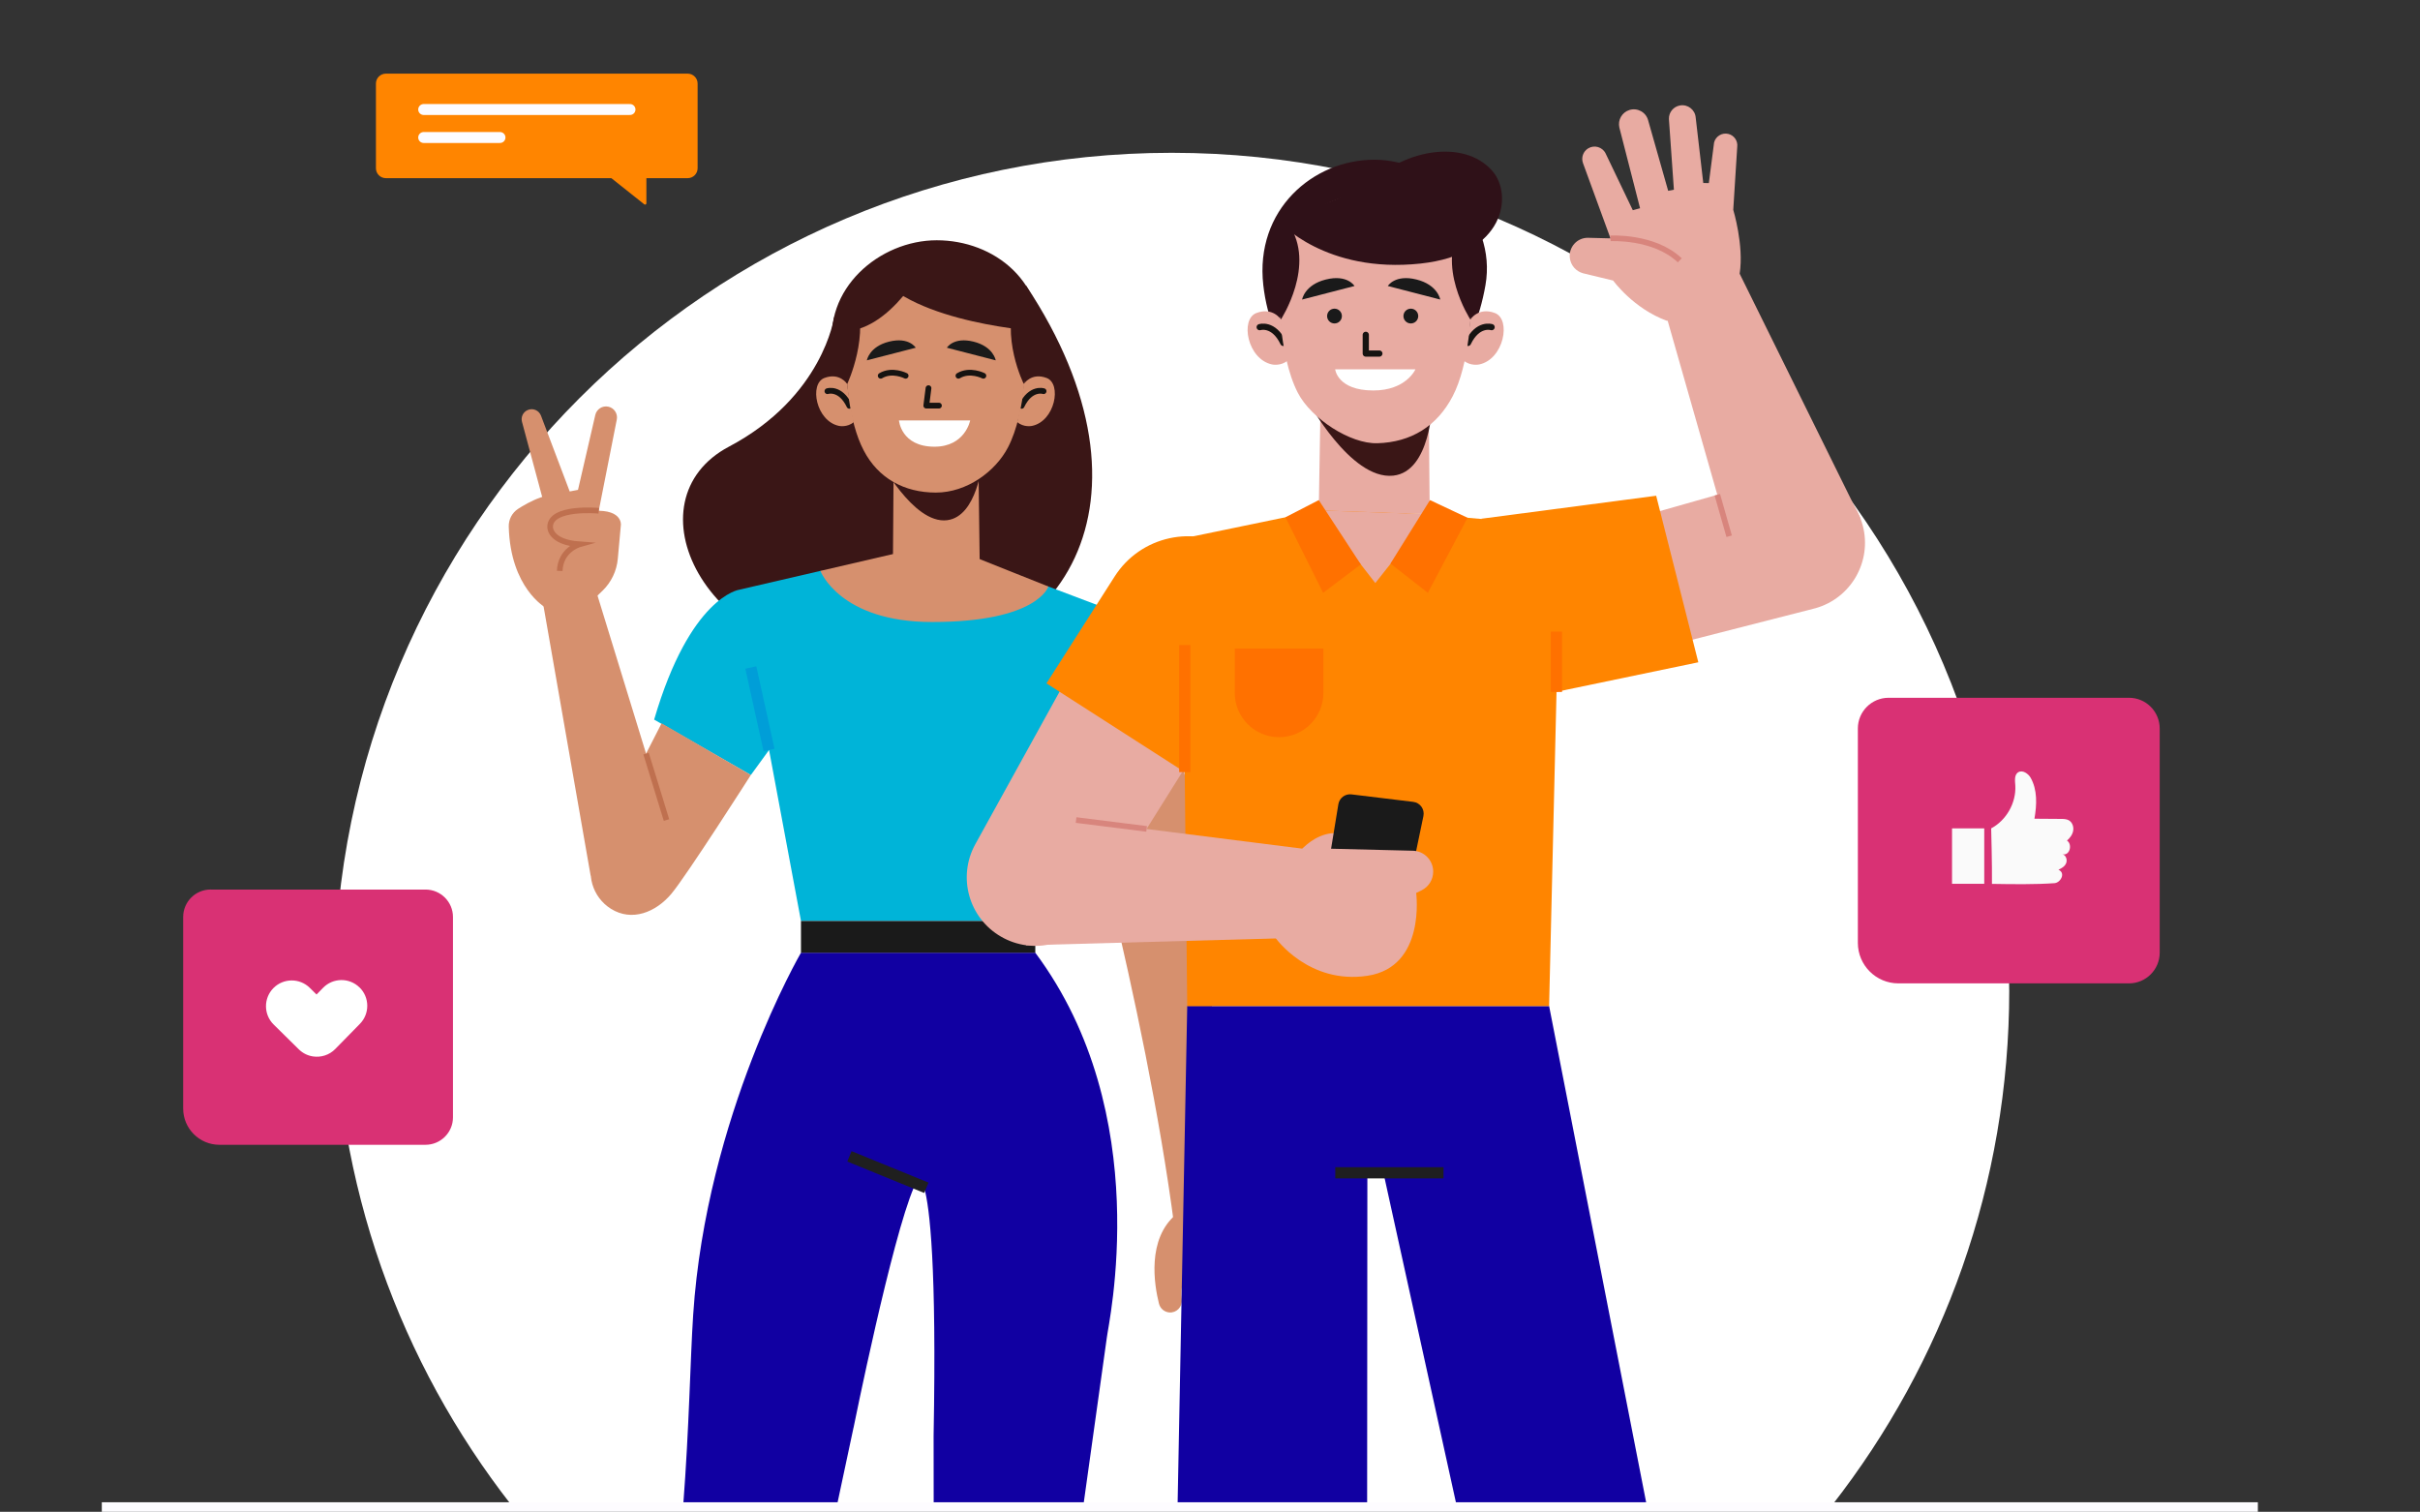 <svg width="429" height="268" viewBox="0 0 429 268" fill="none" xmlns="http://www.w3.org/2000/svg">
<rect x="0" y="0" width="429" height="268" fill="#333333" stroke="none"/>
<g clip-path="url(#clip0_1547_12469)">
<path d="M356.178 175.528C356.178 93.549 289.708 27.089 207.716 27.089C125.725 27.089 59.262 93.549 59.262 175.528C59.262 209.942 70.979 241.622 90.643 266.799H324.804C344.461 241.622 356.185 209.949 356.185 175.528H356.178Z" fill="white"/>
<path d="M121.907 13.055H68.403C67.431 13.055 66.643 13.843 66.643 14.815V29.823C66.643 30.795 67.431 31.583 68.403 31.583H121.907C122.879 31.583 123.667 30.795 123.667 29.823V14.815C123.667 13.843 122.879 13.055 121.907 13.055Z" fill="#FF8500"/>
<path d="M75.108 19.413H111.681" stroke="#FDFCFF" stroke-width="1.94" stroke-linecap="round" stroke-linejoin="round"/>
<path d="M75.108 24.376H88.634" stroke="#FDFCFF" stroke-width="1.94" stroke-linecap="round" stroke-linejoin="round"/>
<path d="M114.588 29.568V36.043C114.588 36.236 114.367 36.34 114.215 36.223L105.84 29.568H114.581H114.588Z" fill="#FF8500"/>
<path d="M37.347 157.696H75.432C78.118 157.696 80.3 159.878 80.3 162.563V198.075C80.3 200.76 78.118 202.942 75.432 202.942H38.9C35.351 202.942 32.472 200.063 32.472 196.514V162.556C32.472 159.871 34.654 157.689 37.34 157.689L37.347 157.696Z" fill="#D93174"/>
<path d="M63.729 175.045C61.927 173.277 59.034 173.312 57.273 175.114L56.113 176.301L54.919 175.121C53.124 173.353 50.231 173.374 48.463 175.169C46.696 176.964 46.716 179.856 48.511 181.624L52.951 186C52.951 186 52.965 186.021 52.979 186.028C53.69 186.725 54.567 187.14 55.478 187.278C56.887 187.492 58.371 187.05 59.434 185.959L63.805 181.499C65.566 179.698 65.538 176.805 63.736 175.045H63.729Z" fill="white"/>
<path d="M334.794 123.697H377.409C380.42 123.697 382.857 126.14 382.857 129.143V168.88C382.857 171.89 380.413 174.327 377.409 174.327H336.534C332.564 174.327 329.347 171.103 329.347 167.14V129.143C329.347 126.133 331.791 123.697 334.794 123.697Z" fill="#D93174"/>
<path d="M353.119 156.688C356.896 156.75 360.721 156.806 364.194 156.564C365.292 156.488 366.245 154.742 364.905 154.189C365.464 153.899 366.037 153.623 366.279 152.995C366.514 152.401 366.231 151.587 365.609 151.435C366.921 151.759 367.439 149.681 366.417 149.012C366.956 148.549 367.411 147.942 367.522 147.237C367.639 146.533 367.349 145.746 366.728 145.408C366.321 145.187 365.83 145.173 365.368 145.173C363.793 145.159 362.226 145.153 360.652 145.139C361.08 142.681 361.204 140.003 359.955 137.842C359.582 137.193 358.567 136.413 357.766 136.91C357.013 137.379 357.22 138.546 357.262 139.278C357.421 142.336 355.681 145.408 352.981 146.851C352.981 146.851 353.16 153.361 353.119 156.688Z" fill="#FAFAFA"/>
<path d="M351.752 146.851H346.042V156.674H351.752V146.851Z" fill="#FAFAFA"/>
<path d="M147.868 56.229C147.868 56.229 145.914 70.36 129.219 79.183C111.412 88.592 124.068 116.89 155.048 117.849C188.694 118.892 207.074 88.585 181.893 50.616L147.868 56.229Z" fill="#3A1616"/>
<path d="M158.287 100.252L158.466 75.862H173.366L173.684 100.535L158.287 100.252Z" fill="#D6906E"/>
<path d="M156.574 83.007C155.787 80.847 161.739 93.011 167.918 92.217C173.221 91.54 174.112 81.999 174.112 81.999C174.112 81.999 171.661 85.631 166.061 85.638C159.819 85.645 156.574 83.007 156.574 83.007Z" fill="#3A1616"/>
<path d="M147.695 62.407C149.594 73.28 155.912 82.434 166.054 82.434C176.197 82.434 183.164 73.391 184.413 62.407C185.829 49.947 176.197 42.594 166.054 42.594C155.912 42.594 145.748 51.245 147.695 62.407Z" fill="#3A1616"/>
<path d="M150.188 68.075C150.188 68.075 148.869 65.977 146.142 67.005C143.414 68.041 144.65 74.661 148.738 75.503C148.738 75.503 150.201 75.821 151.355 74.82C151.355 74.82 150.346 69.932 150.188 68.075Z" fill="#D6906E"/>
<path d="M146.68 69.346C146.68 69.346 148.966 68.586 150.581 71.948" stroke="#161311" stroke-width="1.02" stroke-linecap="round" stroke-linejoin="round"/>
<path d="M181.493 68.075C181.493 68.075 182.812 65.977 185.539 67.005C188.266 68.034 187.03 74.661 182.943 75.503C182.943 75.503 181.479 75.821 180.326 74.82C180.326 74.82 181.334 69.932 181.493 68.075Z" fill="#D6906E"/>
<path d="M185 69.346C185 69.346 182.715 68.586 181.099 71.948" stroke="#161311" stroke-width="1.02" stroke-linecap="round" stroke-linejoin="round"/>
<path d="M149.925 62.373C149.925 66.612 150.36 74.592 153.115 79.859C155.698 84.802 160.296 87.315 165.896 87.322C171.412 87.322 176.466 83.567 178.683 79.321C182.025 72.901 181.866 62.449 181.866 62.449C181.866 62.449 181.866 47.296 166.068 47.296C149.435 47.296 149.925 62.373 149.925 62.373Z" fill="#D6906E"/>
<path d="M162.34 61.641L153.674 63.878C153.674 63.878 154.068 61.448 157.61 60.564C161.152 59.681 162.333 61.641 162.333 61.641H162.34Z" fill="#1A1A1A"/>
<path d="M167.849 61.641L176.515 63.878C176.515 63.878 176.121 61.448 172.579 60.564C169.037 59.681 167.856 61.641 167.856 61.641H167.849Z" fill="#1A1A1A"/>
<path d="M164.597 68.814L164.204 71.907H166.448" stroke="#161311" stroke-width="1.02" stroke-linecap="round" stroke-linejoin="round"/>
<path d="M171.985 74.537H159.364C159.364 74.537 159.723 79.176 165.64 79.19C171.095 79.197 171.985 74.537 171.985 74.537Z" fill="white"/>
<path d="M160.544 66.612C160.544 66.612 158.149 65.39 156.125 66.612" stroke="#161311" stroke-width="1.02" stroke-linecap="round" stroke-linejoin="round"/>
<path d="M174.326 66.612C174.326 66.612 171.93 65.39 169.907 66.612" stroke="#161311" stroke-width="1.02" stroke-linecap="round" stroke-linejoin="round"/>
<path d="M181.493 68.075C181.493 68.075 177.288 59.743 180.222 52.328C180.222 52.328 183.15 52.37 183.046 63.94L181.493 68.075Z" fill="#3A1616"/>
<path d="M150.188 68.075C150.188 68.075 154.379 59.218 151.458 52.328C151.458 52.328 148.53 52.37 148.634 63.94L150.188 68.075Z" fill="#3A1616"/>
<path d="M184.545 58.769C184.545 58.769 161.76 57.423 155.159 48.186C155.159 48.186 157.313 42.443 167.463 44.03C177.613 45.625 184.545 58.762 184.545 58.762V58.769Z" fill="#3A1616"/>
<path d="M164.501 45.818C164.501 45.818 158.059 59.204 148.841 58.755C148.841 58.755 153.902 45.943 164.501 45.818Z" fill="#3A1616"/>
<path d="M151.313 253.082C151.313 253.082 158.073 219.551 162.043 210.411C162.402 209.583 163.603 209.693 163.845 210.563C164.804 214.049 166.061 224.315 165.502 254.531L165.516 266.882H192.05L196.206 237.155C196.42 234.877 204.941 197.619 183.53 168.894H141.992C141.992 168.894 125.2 197.778 122.88 233.103C122.362 240.966 122.183 252.971 121.113 266.882H148.365L151.306 253.082H151.313Z" fill="#1100A2"/>
<path d="M150.581 204.992L164.218 210.563" stroke="#1F1F1F" stroke-width="1.99" stroke-miterlimit="10"/>
<path d="M131.028 104.546C131.028 104.546 122.328 105.782 115.962 127.569L133.106 137.393L143.221 123.483L131.028 104.539V104.546Z" fill="#00B4D8"/>
<path d="M133.099 137.393C133.099 137.393 121.713 155.239 119.014 158.449C116.217 161.769 111.992 163.412 108.312 161.113C104.997 159.042 103.775 154.817 105.46 151.297L117.281 128.225L133.106 137.393H133.099Z" fill="#D6906E"/>
<path d="M105.612 104.574L119.242 148.922L104.707 155.245L95.966 105.237L105.612 104.574Z" fill="#D6906E"/>
<path d="M104.673 106.783L106.8 104.733C108.36 103.228 109.327 101.212 109.52 99.058L110.065 93.045C110.065 93.045 110.411 89.876 104.107 90.67C97.803 91.464 97.437 91.506 97.506 93.376C97.506 93.376 98.659 95.972 102.719 96.497L104.659 106.783H104.673Z" fill="#D6906E"/>
<path d="M96.698 107.701C96.698 107.701 90.477 104.256 90.187 93.356C90.153 92.099 90.774 90.912 91.823 90.222C93.439 89.159 98.093 86.487 100.585 88.199L104.956 93.839L104.673 106.783L96.698 107.701Z" fill="#D6906E"/>
<path d="M105.867 91.934L109.34 74.378C109.548 73.336 108.878 72.314 107.835 72.093C106.793 71.872 105.764 72.528 105.529 73.564L102.463 86.839L100.993 87.122L95.904 73.688C95.545 72.742 94.475 72.286 93.55 72.687C92.735 73.032 92.307 73.922 92.535 74.778L97.534 93.376L105.881 91.934H105.867Z" fill="#D6906E"/>
<path d="M106.144 90.546C106.144 90.546 97.589 89.731 97.52 93.376C97.52 93.376 97.333 96.103 102.733 96.497C102.733 96.497 99.363 97.443 99.225 101.205" stroke="#BF704F" stroke-miterlimit="10"/>
<path d="M114.532 133.596L118.15 145.373" stroke="#BF704F" stroke-miterlimit="10"/>
<path d="M189.461 129.993C189.461 129.993 203 177.606 208.186 217.508L216.913 215.851C216.913 215.851 215.581 157.386 206.784 121.211L189.468 129.986L189.461 129.993Z" fill="#D6906E"/>
<path d="M216.837 213.856C216.837 213.856 229.97 233.241 214.207 241.953C213.171 242.526 211.859 242.291 211.093 241.387L210.989 241.27C210.14 240.269 210.236 238.812 211.155 237.88C213.392 235.609 216.402 230.908 211.604 224.77C211.604 224.77 209.083 225.412 209.505 230.411C209.615 231.695 208.545 232.778 207.261 232.661C206.384 232.578 205.666 231.95 205.452 231.094C204.623 227.801 203.256 219.627 208.531 215.237L216.837 213.863V213.856Z" fill="#D6906E"/>
<path d="M197.801 108.516C197.801 108.516 210.257 112.603 212.446 132.229L192.202 139.906L187.645 127.459L197.801 108.516Z" fill="#DD4C88"/>
<path d="M185.843 103.973L198.002 108.571L183.537 163.267H141.992L131.028 104.546L145.43 101.205L185.843 103.973Z" fill="#00B4D8"/>
<path d="M183.53 163.267H141.992V168.894H183.53V163.267Z" fill="#1A1A1A"/>
<path d="M136.33 132.954L133.099 118.333" stroke="#009ED8" stroke-width="1.99" stroke-miterlimit="10"/>
<path d="M190.759 135.957L195.122 119.665" stroke="#C12D71" stroke-width="1.99" stroke-miterlimit="10"/>
<path d="M169.859 97.601L185.85 103.973C185.85 103.973 183.992 110.269 165.226 110.269C148.876 110.269 145.43 101.205 145.43 101.205L160.959 97.601H169.859Z" fill="#D6906E"/>
<path d="M274.614 178.345L292 267.261H258.299L245.374 208.499L242.398 208.319L242.356 267.261H208.745L210.464 178.345H274.614Z" fill="#1100A2"/>
<path d="M236.708 207.905H255.896" stroke="#1F1F1F" stroke-width="1.99" stroke-miterlimit="10"/>
<path d="M290.101 115.937L321.821 107.825C328.138 106.051 331.874 99.548 330.224 93.197C328.525 86.653 321.772 82.793 315.268 84.637L283.514 93.653L290.101 115.937Z" fill="#E8ABA2"/>
<path d="M293.595 87.881L262.621 91.954L271.48 123.565L301.066 117.407L293.595 87.881Z" fill="#FF8500"/>
<path d="M308.392 48.518C309.186 43.547 307.259 37.196 307.259 37.196L307.963 26.04C308.102 24.984 307.418 23.99 306.389 23.741C305.271 23.472 304.145 24.148 303.862 25.26L302.93 32.46L301.943 32.44L300.603 20.862C300.5 19.454 299.202 18.446 297.807 18.695C296.647 18.902 295.818 19.923 295.853 21.097L296.737 33.627L295.722 33.827L292.173 21.339C291.793 19.889 290.274 19.054 288.845 19.502C287.533 19.916 286.753 21.27 287.07 22.616L290.737 36.913L289.452 37.265L284.64 27.22C284.081 26.061 282.645 25.633 281.54 26.302C280.656 26.841 280.269 27.925 280.615 28.898L285.496 42.256L281.457 42.153C279.565 42.16 278.094 43.796 278.281 45.673C278.412 46.999 279.358 48.11 280.649 48.449L285.966 49.733C285.966 49.733 289.556 54.717 295.515 56.878C295.515 56.878 307.791 52.301 308.392 48.511V48.518Z" fill="#E8ABA2"/>
<path d="M285.489 42.256C285.489 42.256 293.202 41.801 297.779 46.15" stroke="#D8857D" stroke-miterlimit="10"/>
<path d="M329.803 91.885L308.392 48.518L294.873 54.199L308.488 101.916L329.803 91.885Z" fill="#E8ABA2"/>
<path d="M304.435 87.709L306.534 95.061" stroke="#D8857D" stroke-miterlimit="10"/>
<path d="M234.934 90.235L209.574 95.482L210.464 178.345H274.615L276.624 93.211L252.492 91.126L234.934 90.235Z" fill="#FF8500"/>
<path d="M275.913 122.668V111.968" stroke="#FF7100" stroke-width="1.99" stroke-miterlimit="10"/>
<path d="M218.895 114.971H234.603V122.827C234.603 127.162 231.081 130.683 226.745 130.683C222.409 130.683 218.888 127.162 218.888 122.827V114.971H218.895Z" fill="#FF7100"/>
<path d="M191.187 116.538L172.897 149.654C169.693 155.453 171.723 162.743 177.461 166.049C183.122 169.322 190.358 167.52 193.838 161.976L212.826 131.684L191.194 116.531L191.187 116.538Z" fill="#E8ABA2"/>
<path d="M185.518 121.149L211.755 137.987L215.967 117.877C220.407 110.711 226.055 102.061 218.95 97.505C211.755 92.893 202.186 94.999 197.594 102.199L185.511 121.142L185.518 121.149Z" fill="#FF8500"/>
<path d="M210.029 136.875V114.349" stroke="#FF7100" stroke-width="1.99" stroke-miterlimit="10"/>
<path d="M181.893 167.575L229.908 166.257L233.215 150.744L178.938 143.882L181.893 167.575Z" fill="#E8ABA2"/>
<path d="M203.263 146.941L190.759 145.373" stroke="#D8857D" stroke-miterlimit="10"/>
<path d="M230.025 151.38C230.025 151.38 236.17 143.075 243.399 151.345L240.527 157.054L230.032 151.38H230.025Z" fill="#E8ABA2"/>
<path d="M237.254 142.578L235.355 154.196L250.007 155.825L252.334 144.662C252.582 143.461 251.754 142.301 250.532 142.15L239.581 140.824C238.463 140.686 237.441 141.459 237.254 142.571V142.578Z" fill="#1A1A1A"/>
<path d="M233.118 150.385L250.456 150.813C252.465 150.862 254.067 152.505 254.067 154.514C254.067 155.936 253.252 157.234 251.975 157.848L251.049 158.297C251.049 158.297 252.817 171.42 242.405 172.981C231.986 174.541 226.152 166.312 226.152 166.312L233.125 150.379L233.118 150.385Z" fill="#E8ABA2"/>
<path d="M253.452 91.16L253.21 64.989H234.209L233.781 90.477L253.452 91.16Z" fill="#E8ABA2"/>
<path d="M232.642 72.632C231.654 70.374 239.242 85.147 246.989 84.319C253.631 83.608 253.908 71.575 253.908 71.575C253.908 71.575 251.553 75.379 244.538 75.386C236.715 75.393 232.642 72.632 232.642 72.632Z" fill="#3A1616"/>
<path d="M263.332 50.554C261.296 62.221 254.515 72.038 243.641 72.038C232.766 72.038 225.288 62.331 223.949 50.554C222.43 37.189 232.766 28.311 243.641 28.311C254.515 28.311 265.424 38.577 263.332 50.554Z" fill="#2F1118"/>
<path d="M260.66 56.636C260.66 56.636 262.076 54.379 265.003 55.49C267.931 56.602 266.605 63.698 262.221 64.61C262.221 64.61 260.646 64.955 259.417 63.878C259.417 63.878 260.495 58.631 260.667 56.643L260.66 56.636Z" fill="#E8ABA2"/>
<path d="M264.423 57.996C264.423 57.996 261.972 57.181 260.232 60.785" stroke="#161311" stroke-width="1.1" stroke-linecap="round" stroke-linejoin="round"/>
<path d="M227.07 56.636C227.07 56.636 225.654 54.379 222.727 55.49C219.799 56.602 221.125 63.698 225.509 64.61C225.509 64.61 227.084 64.955 228.313 63.878C228.313 63.878 227.235 58.631 227.063 56.643L227.07 56.636Z" fill="#E8ABA2"/>
<path d="M223.307 57.996C223.307 57.996 225.758 57.181 227.498 60.785" stroke="#161311" stroke-width="1.1" stroke-linecap="round" stroke-linejoin="round"/>
<path d="M260.936 50.52C260.936 55.069 260.467 64.596 257.519 70.243C254.75 75.552 250.165 78.403 244.158 78.575C239.367 78.713 232.462 74.219 230.087 69.663C226.503 62.773 226.669 50.602 226.669 50.602C226.669 50.602 226.669 34.345 243.613 34.345C261.461 34.345 260.93 50.52 260.93 50.52H260.936Z" fill="#E8ABA2"/>
<path d="M237.882 56.029C237.882 56.754 237.295 57.34 236.57 57.34C235.845 57.34 235.258 56.754 235.258 56.029C235.258 55.304 235.845 54.717 236.57 54.717C237.295 54.717 237.882 55.304 237.882 56.029Z" fill="#1A1A1A"/>
<path d="M251.415 56.029C251.415 56.754 250.828 57.34 250.103 57.34C249.378 57.34 248.791 56.754 248.791 56.029C248.791 55.304 249.378 54.717 250.103 54.717C250.828 54.717 251.415 55.304 251.415 56.029Z" fill="#1A1A1A"/>
<path d="M240.119 50.699L230.826 53.102C230.826 53.102 231.247 50.492 235.051 49.546C238.856 48.6 240.119 50.699 240.119 50.699Z" fill="#1A1A1A"/>
<path d="M246.023 50.699L255.316 53.102C255.316 53.102 254.895 50.492 251.091 49.546C247.286 48.6 246.023 50.699 246.023 50.699Z" fill="#1A1A1A"/>
<path d="M242.115 59.356V62.677H244.524" stroke="#161311" stroke-width="1.1" stroke-linecap="round" stroke-linejoin="round"/>
<path d="M250.918 65.473H236.688C236.688 65.473 237.081 69.214 243.433 69.221C249.282 69.235 250.918 65.473 250.918 65.473Z" fill="white"/>
<path d="M227.07 56.636C227.07 56.636 233.415 46.902 228.43 39.743C228.43 39.743 225.288 39.792 225.399 52.197L227.07 56.636Z" fill="#2F1118"/>
<path d="M260.653 56.636C260.653 56.636 254.308 46.902 259.293 39.743C259.293 39.743 262.435 39.792 262.324 52.197L260.653 56.636Z" fill="#2F1118"/>
<path d="M226.738 39.274C226.738 39.274 234.934 48.538 251.809 46.723C266.881 45.1 268.186 34.531 264.596 30.355C259.466 24.383 248.156 26.606 242.108 33.268L226.731 39.267L226.738 39.274Z" fill="#2F1118"/>
<path d="M233.781 90.477L243.806 103.359L253.452 91.16L233.781 90.477Z" fill="#E8ABA2"/>
<path d="M233.781 88.654L227.871 91.699L234.554 105.092L241.231 100.052L233.781 88.654Z" fill="#FF7100"/>
<path d="M253.5 88.654L260.156 91.789L253.121 105.092L246.492 99.907L253.5 88.654Z" fill="#FF7100"/>
<path d="M18.049 267.31H400.256" stroke="#FDFCFF" stroke-width="1.99" stroke-miterlimit="10"/>
</g>
<defs>
<clipPath id="clip0_1547_12469">
<rect width="429" height="268" fill="white"/>
</clipPath>
</defs>
</svg>
